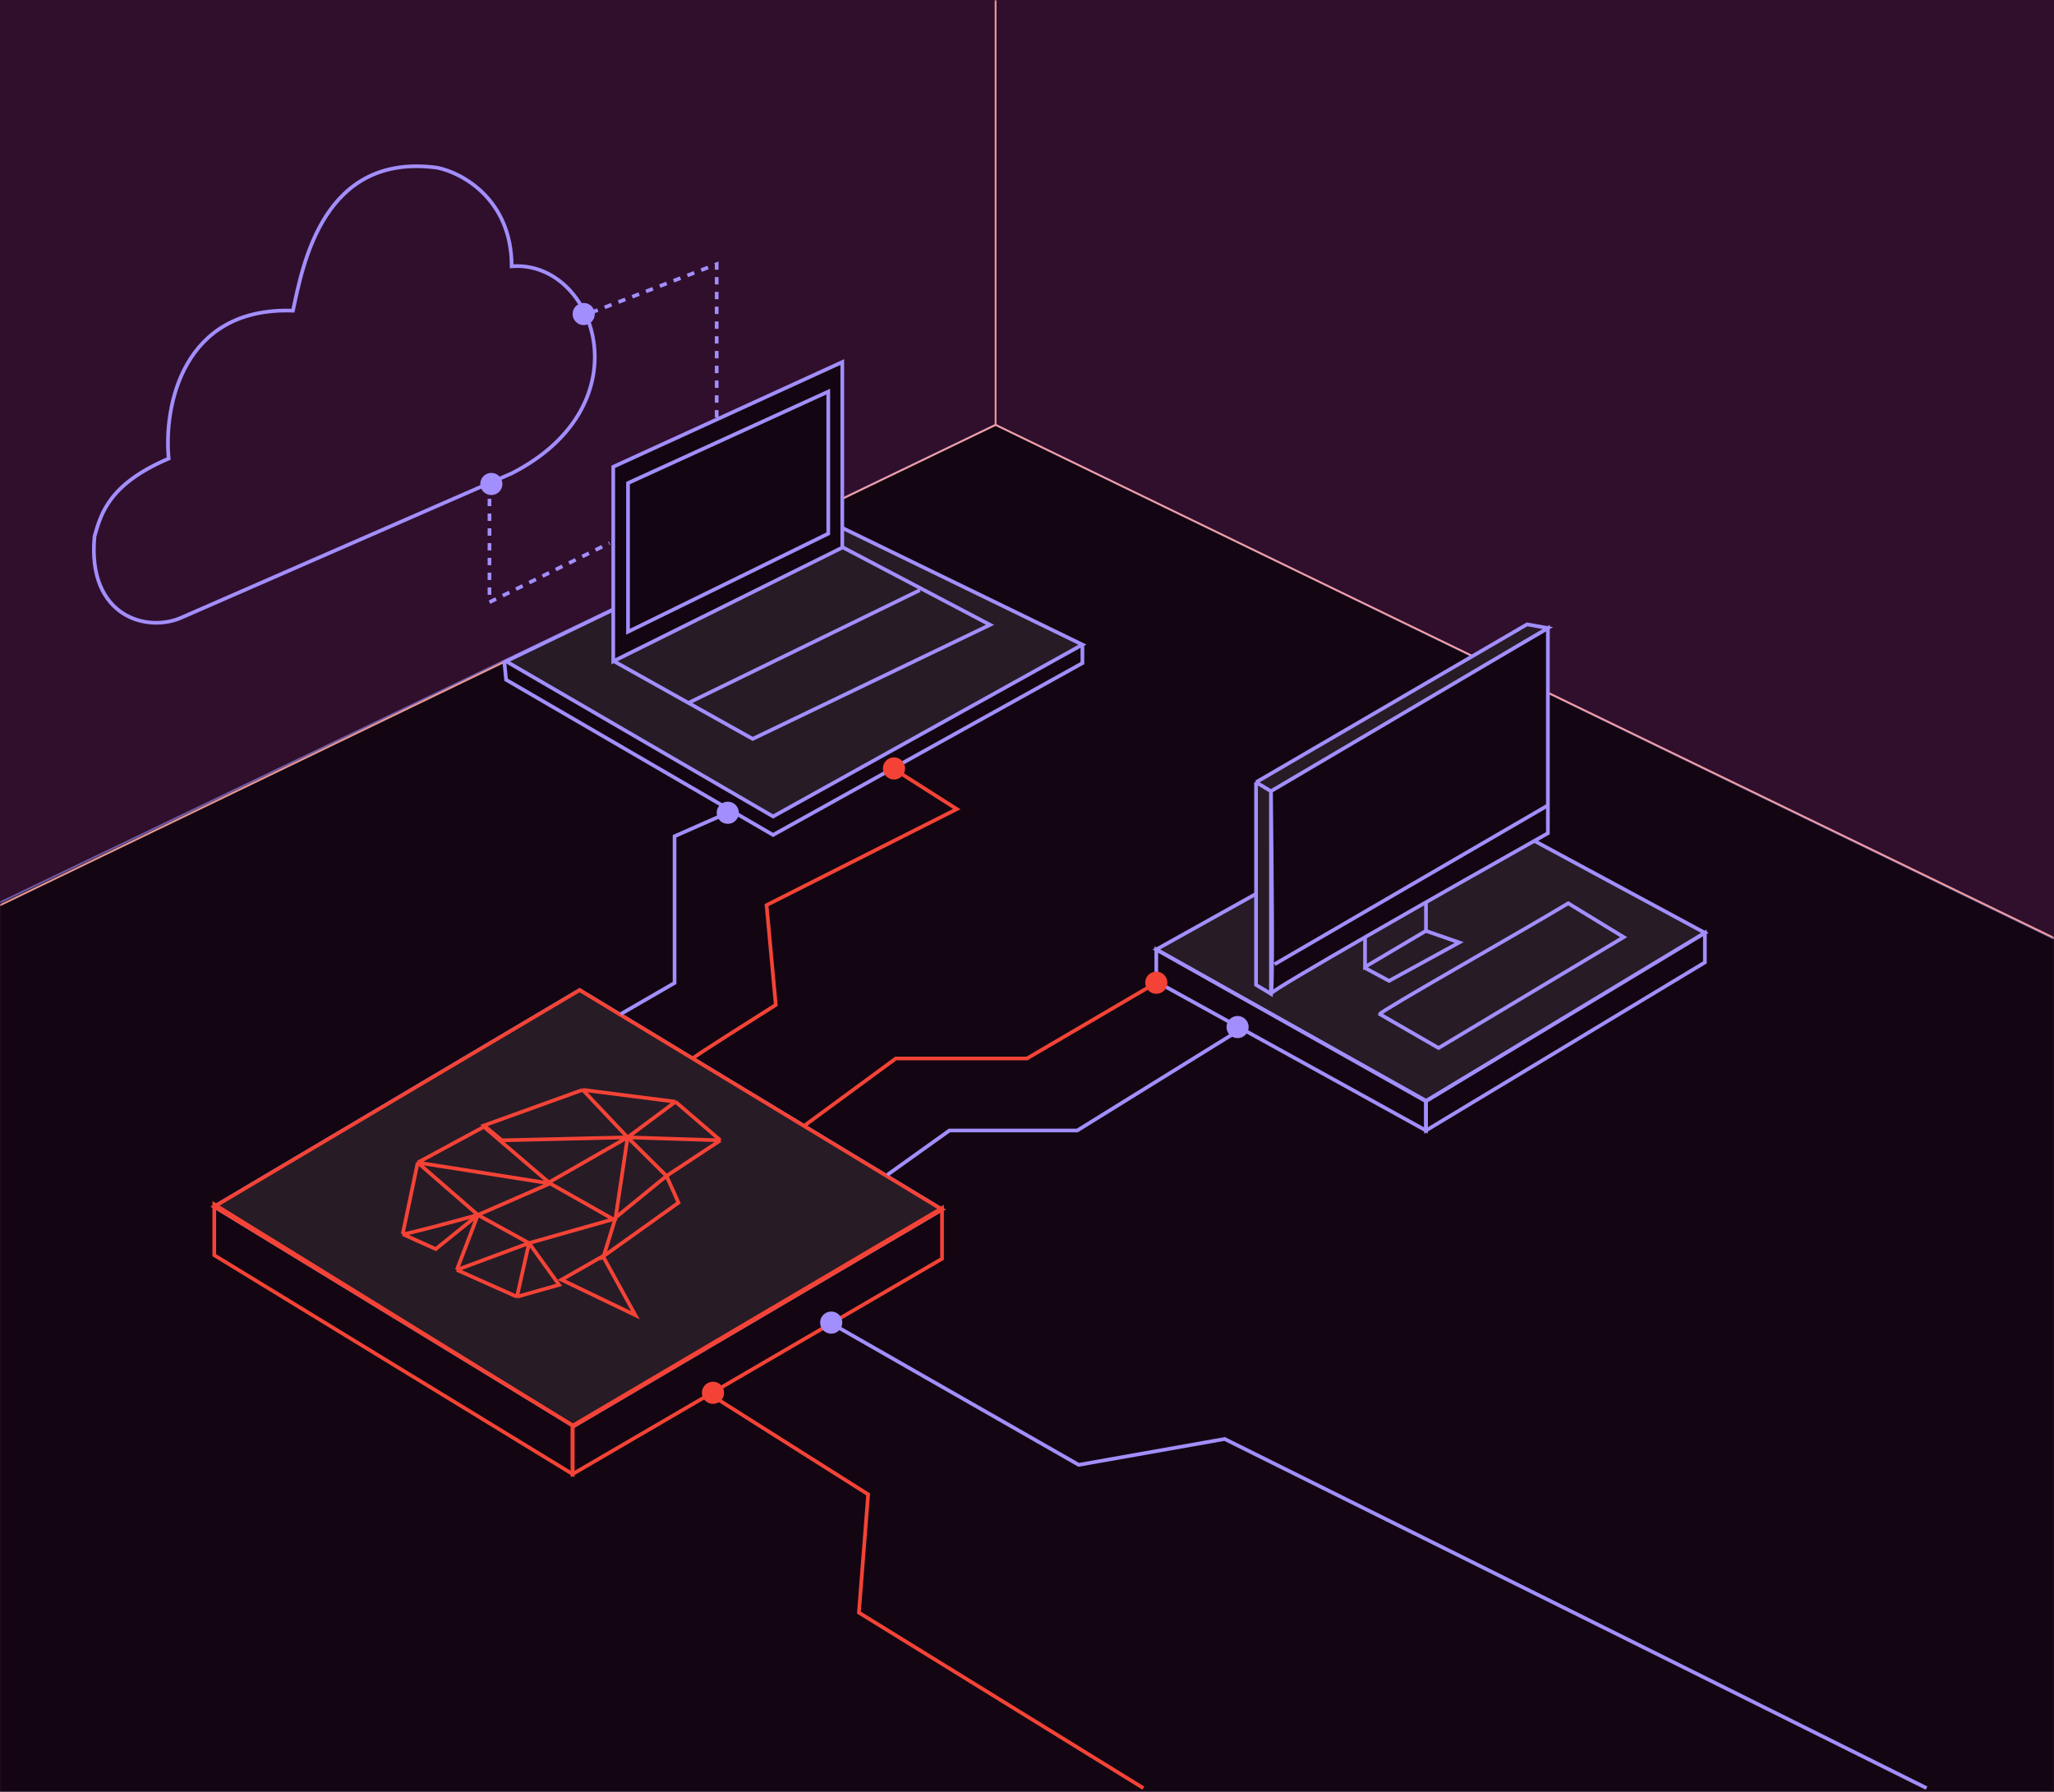 <svg xmlns="http://www.w3.org/2000/svg" width="556" height="485" viewBox="0 0 556 485" fill="none"><rect width="556" height="485" transform="matrix(-1 0 0 1 556 0)" fill="#2F0F2C"></rect><mask id="mask0_1360_3" style="mask-type:alpha" maskUnits="userSpaceOnUse" x="0" y="0" width="556" height="485"><rect width="556" height="485" transform="matrix(-1 0 0 1 556 0)" fill="#2F0F2C"></rect></mask><g mask="url(#mask0_1360_3)"><path opacity="0.6" d="M269.5 115L-1.5 245V491H562V257L269.5 115Z" fill="black" stroke="#A28EFC" stroke-width="0.5"></path><path opacity="0.9" d="M-2 246L269.5 115M269.5 115V-1M269.5 115L580 265.5" stroke="#FEA5A4" stroke-width="0.5"></path><path d="M386.098 298L313 257L390.115 214L461.5 252.5L386.098 298Z" fill="#271B26" stroke="#A28EFC"></path><path d="M156.902 268L255 327.401L155.294 386L58 326.599L156.902 268Z" stroke="#A28EFC"></path><path d="M156.902 268L255 327.401L155.294 386L58 326.599L156.902 268Z" fill="#271B26" stroke="#F44336"></path><path d="M255 340.716V327L155 385.898V399L255 340.716Z" stroke="#F44336"></path><path d="M58 339.753V326L155 385.865V399L58 339.753Z" stroke="#F44336"></path><path d="M152 346.4L172 356L163.2 340L152 346.4Z" stroke="#F44336"></path><path d="M143.2 336.474L151.343 347.772L139.943 351M143.2 336.474L139.943 351M143.2 336.474L123.657 343.737M143.2 336.474L129.357 328.854M143.2 336.474L166 330.018L148.9 320.333M139.943 351L123.657 343.737M123.657 343.737L129.357 328.854M129.357 328.854L117.957 338.088L109 334.053M129.357 328.854L113.071 314.684M129.357 328.854C122.197 330.827 110.206 334.053 109 334.053M129.357 328.854C129.934 328.695 128.851 328.994 129.357 328.854ZM129.357 328.854L148.9 320.333M109 334.053L113.071 314.684M113.071 314.684L130.986 305L148.9 320.333M113.071 314.684L148.9 320.333" stroke="#F44336"></path><path d="M148.823 319.911L169.886 307.857M169.886 307.857L135.861 308.661L131 304.643L157.734 295M169.886 307.857L157.734 295M169.886 307.857L182.848 298.214M169.886 307.857L195 308.661M169.886 307.857L180.418 318.304M169.886 307.857L166.646 329.554M157.734 295L182.848 298.214M182.848 298.214L195 308.661M195 308.661L180.418 318.304M180.418 318.304L166.646 329.554M180.418 318.304L183.658 325.536L163.405 340L166.646 329.554" stroke="#F44336"></path><path d="M344.086 268.857C344.618 266.348 344.263 231.404 344.006 213.46L419 170V225.532C394.5 239.319 346.395 266.626 344.086 268.857C344.061 268.974 344.035 269.02 344.006 268.992C343.987 268.972 344.014 268.927 344.086 268.857Z" fill="#130612"></path><path d="M344.006 213.46C344.275 232.239 344.651 269.636 344.006 268.992C343.361 268.348 393.733 239.75 419 225.532V170L344.006 213.46Z" stroke="#A28EFC"></path><path d="M313 265.694V257L386 298.097V306L313 265.694Z" stroke="#A28EFC"></path><path d="M461.5 260.5L386 306V298L461.5 252.5V260.5Z" stroke="#A28EFC"></path><path d="M344.031 269L340 266.581V211.742L413.357 169L419 170L344.031 214.161V269Z" fill="#271B26"></path><path d="M340 211.742V266.581L344.031 269V214.161M340 211.742L344.031 214.161M340 211.742L413.357 169L419 170L344.031 214.161" stroke="#A28EFC"></path><path d="M345 261L419 218" stroke="#A28EFC"></path><path d="M386 244V251.955L369.5 261.727V254" stroke="#A28EFC"></path><path d="M369.5 262L376 265.5L395 255.111L386.062 252" stroke="#A28EFC"></path><path d="M424.5 244.5C411.839 252.139 373.5 273.767 373.5 274.5L389.4 283.667L439.517 253.667L424.5 244.5Z" stroke="#A28EFC"></path><path d="M240.199 318L256.999 306H291.601L336 278.5" stroke="#A28EFC"></path><path d="M209.267 221L137 179L220 139L293 174.491L209.267 221Z" fill="#271B26" stroke="#A28EFC"></path><path d="M136.5 179L137 184L209.267 226L293 179.491V174.5" stroke="#A28EFC"></path><path d="M168 274.5L182.6 266.059V226.353L197 220" stroke="#A28EFC"></path><path d="M166 179V126.35L228 98V148.22L166 179Z" fill="#130612" stroke="#A28EFC"></path><path d="M166 178.875L203.748 200L268 169.125L227.843 148" stroke="#A28EFC"></path><line x1="186.324" y1="190.274" x2="248.989" y2="159.745" stroke="#A28EFC"></line><path d="M170 171V130.756L224.203 106V144.439L170 171Z" stroke="#A28EFC"></path><path d="M49.503 167L138.506 128.132C175.189 109.41 160.981 70.331 138.506 72.079C138.506 53.929 125.049 46.722 118.321 45.387C87.431 41.23 81.99 71.634 79.299 84.09C49.158 83.023 44.313 110.337 45.659 124.128C29.674 130.959 27.424 138.777 25.64 144.976L25.586 145.163C23.503 167 40 171.5 49.503 167Z" stroke="#A28EFC"></path><path d="M132.5 131L132.5 163" stroke="#A28EFC" stroke-dasharray="2 2"></path><path d="M132.5 163L165 147" stroke="#A28EFC" stroke-dasharray="2 2"></path><path d="M194 113V71.5L159 85" stroke="#A28EFC" stroke-dasharray="2 2"></path></g><path d="M218 304.5L242.5 286.5H278L313 266" stroke="#F44336"></path><path d="M187.5 286.5C188.3 285.7 203.167 276.333 210 272L207.5 245L259 219L242.5 208.5" stroke="#F44336"></path><path d="M191.5 377L235 404.5L232.5 436.5L309.5 484" stroke="#F44336"></path><path d="M225.5 358.5L292 396.5L331.5 389.5L521.5 484" stroke="#A28EFC"></path><circle cx="193" cy="377" r="3" fill="#F44336"></circle><circle cx="225" cy="358" r="3" fill="#A28EFC"></circle><circle cx="335" cy="278" r="3" fill="#A28EFC"></circle><circle cx="197" cy="220" r="3" fill="#A28EFC"></circle><circle cx="133" cy="131" r="3" fill="#A28EFC"></circle><circle cx="158" cy="85" r="3" fill="#A28EFC"></circle><circle cx="313" cy="266" r="3" fill="#F44336"></circle><circle cx="242" cy="208" r="3" fill="#F44336"></circle></svg>